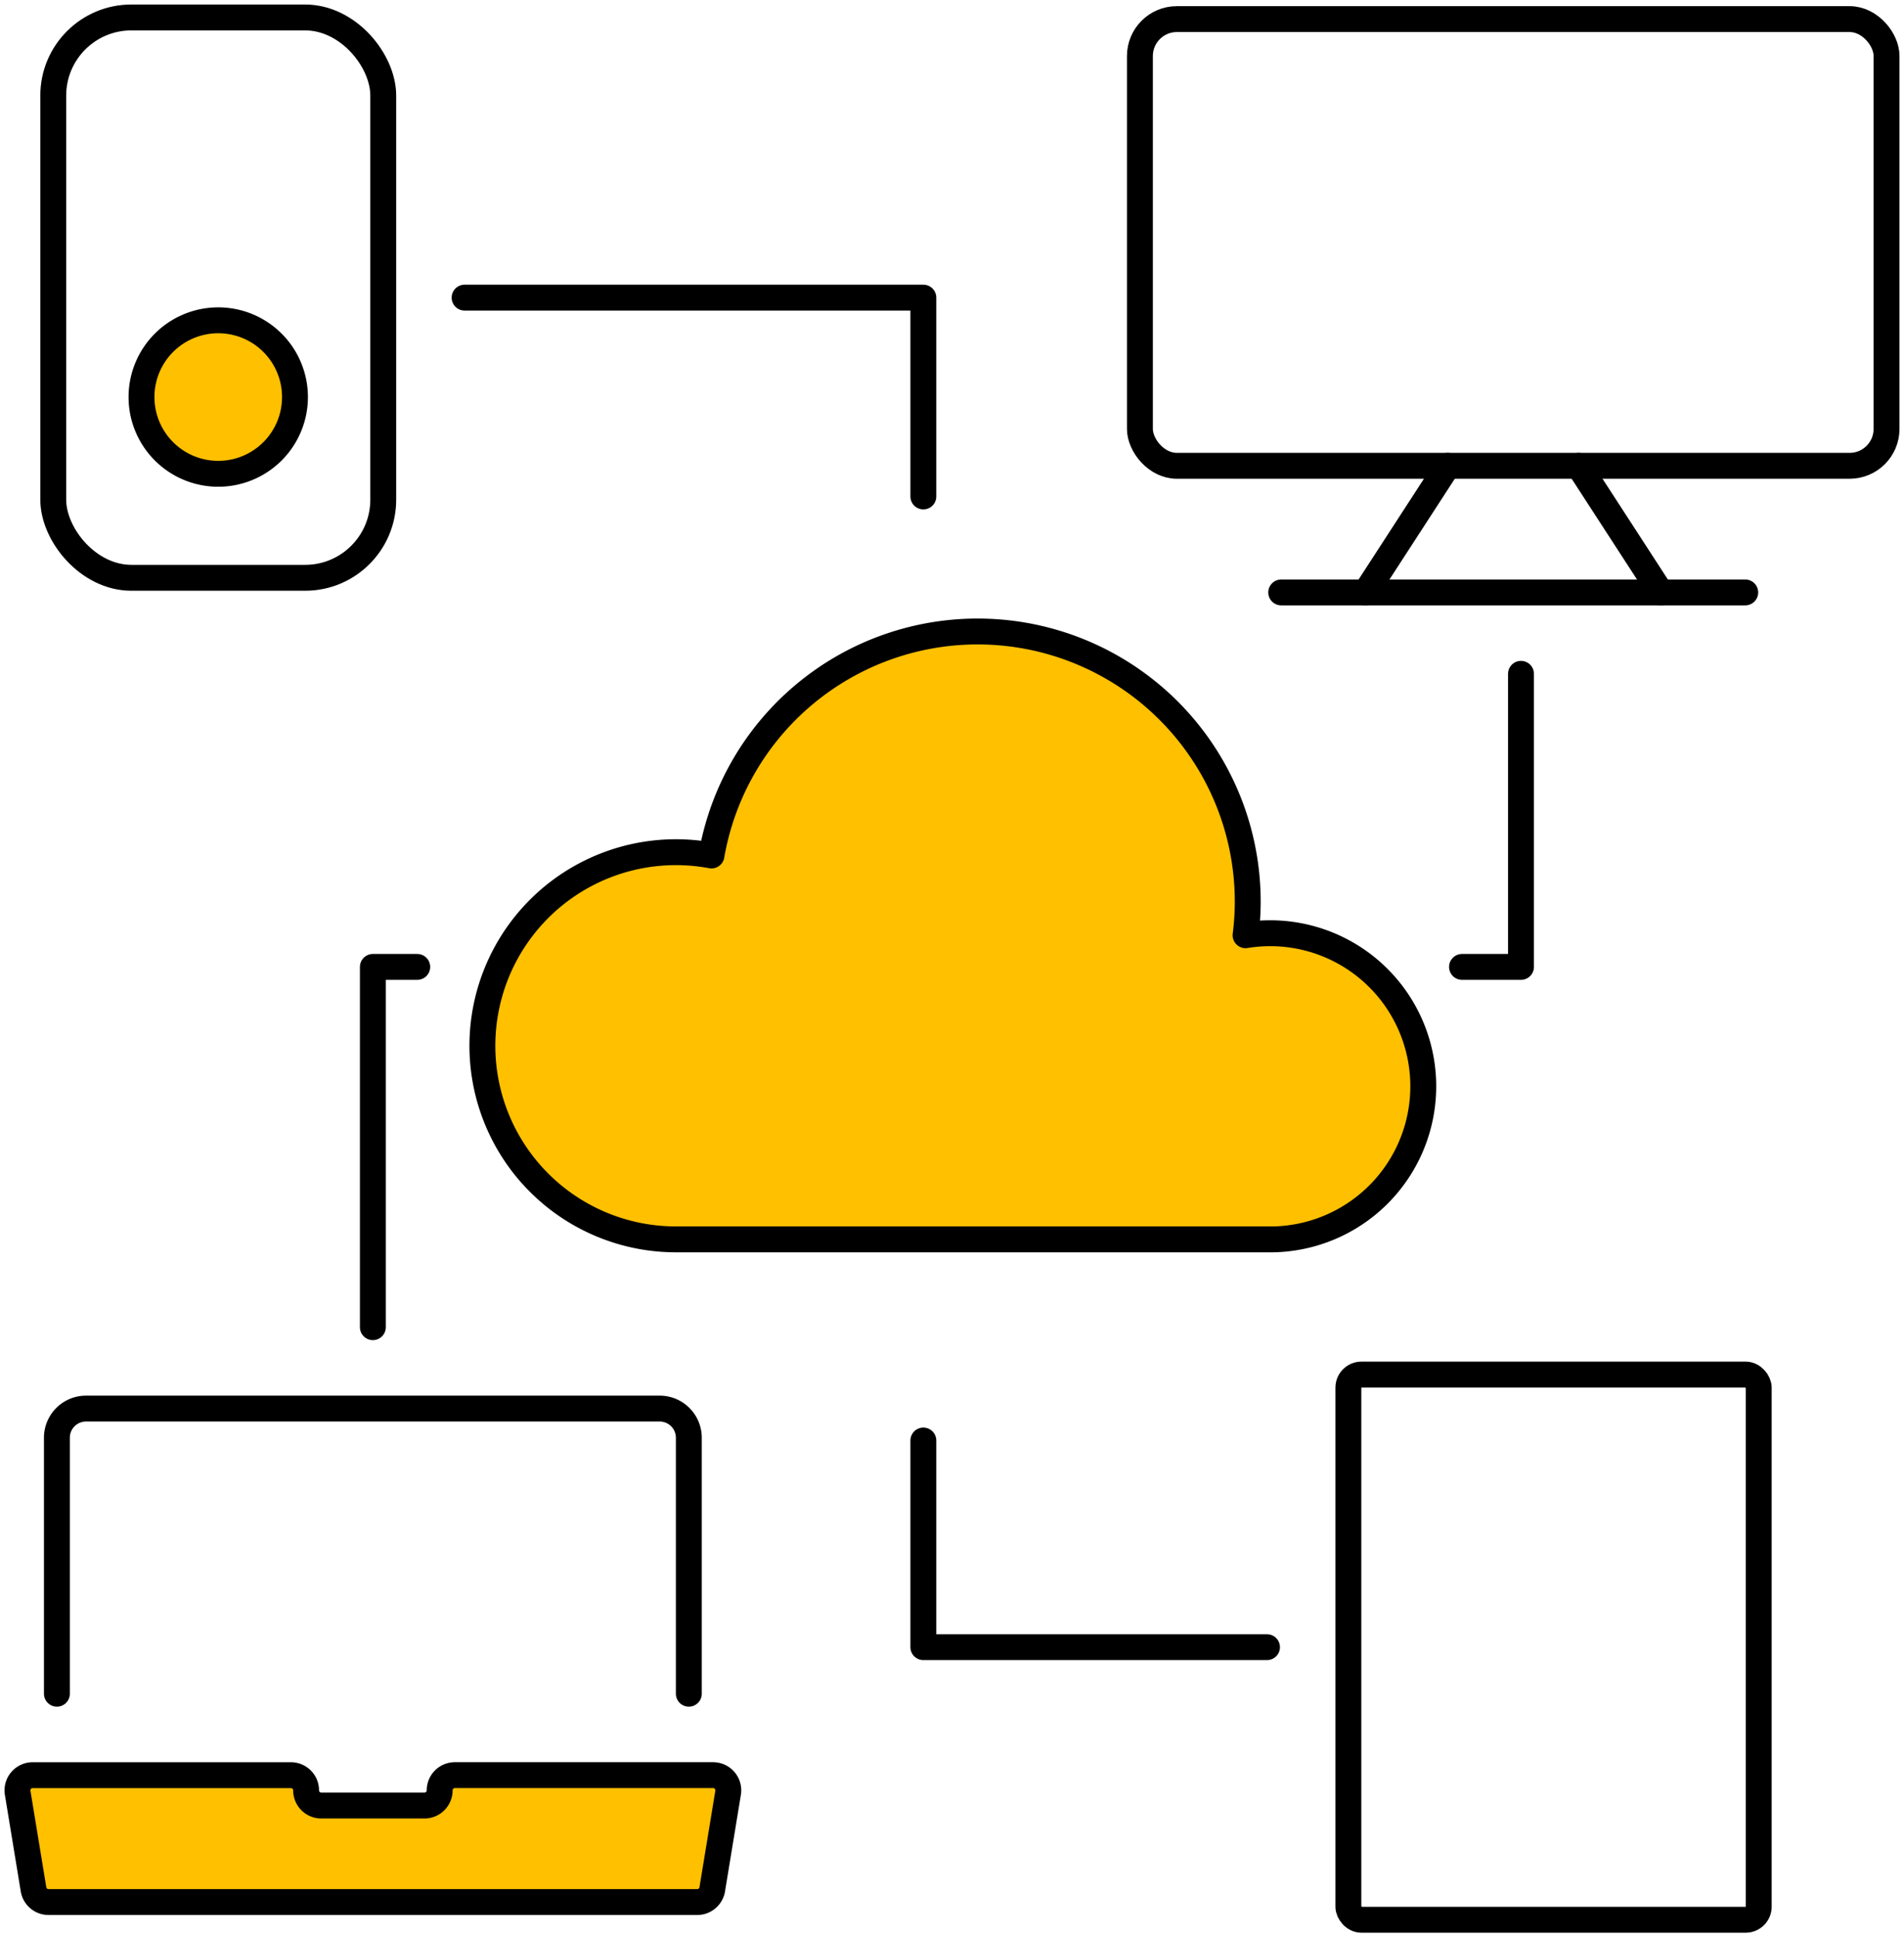 <?xml version="1.0" encoding="UTF-8"?> <svg xmlns="http://www.w3.org/2000/svg" xmlns:xlink="http://www.w3.org/1999/xlink" width="147.111" height="149.661" viewBox="0 0 147.111 149.661"><defs><clipPath id="clip-path"><rect id="Rectangle_904" data-name="Rectangle 904" width="147.111" height="149.661" fill="none"></rect></clipPath></defs><g id="Group_400" data-name="Group 400" transform="translate(0)"><g id="Group_399" data-name="Group 399" transform="translate(0)" clip-path="url(#clip-path)"><path id="Path_12497" data-name="Path 12497" d="M3.258,102.669V82.892a2.251,2.251,0,0,1,2.251-2.251H49.832a2.251,2.251,0,0,1,2.251,2.251v19.777" transform="translate(1.138 28.178)" fill="none" stroke="#000" stroke-linecap="round" stroke-linejoin="round" stroke-width="2"></path><path id="Path_12498" data-name="Path 12498" d="M55.9,103.027l-1.225,7.456a1.176,1.176,0,0,1-1.154.947H3.4a1.176,1.176,0,0,1-1.154-.947l-1.225-7.456a1.176,1.176,0,0,1,1.154-1.4H22.124A1.175,1.175,0,0,1,23.3,102.8a1.175,1.175,0,0,0,1.175,1.175h7.971a1.175,1.175,0,0,0,1.175-1.175,1.175,1.175,0,0,1,1.175-1.175H54.744a1.176,1.176,0,0,1,1.154,1.4" transform="translate(0.35 35.511)" fill="#ffc000"></path><path id="Path_12499" data-name="Path 12499" d="M55.9,103.027l-1.225,7.456a1.176,1.176,0,0,1-1.154.947H3.4a1.176,1.176,0,0,1-1.154-.947l-1.225-7.456a1.176,1.176,0,0,1,1.154-1.4H22.124A1.175,1.175,0,0,1,23.3,102.8a1.175,1.175,0,0,0,1.175,1.175h7.971a1.175,1.175,0,0,0,1.175-1.175,1.175,1.175,0,0,1,1.175-1.175H54.744A1.176,1.176,0,0,1,55.9,103.027Z" transform="translate(0.35 35.511)" fill="none" stroke="#000" stroke-linecap="round" stroke-linejoin="round" stroke-width="2"></path><rect id="Rectangle_901" data-name="Rectangle 901" width="57.688" height="34.51" rx="2.852" transform="translate(88.074 1.476)" fill="none" stroke="#000" stroke-linecap="round" stroke-linejoin="round" stroke-width="2"></rect><line id="Line_27" data-name="Line 27" y1="9.781" x2="6.345" transform="translate(105.514 35.987)" fill="none" stroke="#000" stroke-linecap="round" stroke-linejoin="round" stroke-width="2"></line><line id="Line_28" data-name="Line 28" x2="6.345" y2="9.781" transform="translate(121.977 35.987)" fill="none" stroke="#000" stroke-linecap="round" stroke-linejoin="round" stroke-width="2"></line><line id="Line_29" data-name="Line 29" x2="35.854" transform="translate(98.991 45.768)" fill="none" stroke="#000" stroke-linecap="round" stroke-linejoin="round" stroke-width="2"></line><rect id="Rectangle_902" data-name="Rectangle 902" width="31.705" height="42.121" rx="1.009" transform="translate(104.181 106.191)" fill="none" stroke="#000" stroke-linecap="round" stroke-linejoin="round" stroke-width="2"></rect><rect id="Rectangle_903" data-name="Rectangle 903" width="25.496" height="43.288" rx="6.032" transform="translate(4.115 1.349)" fill="none" stroke="#000" stroke-linecap="round" stroke-linejoin="round" stroke-width="2"></rect><path id="Path_12500" data-name="Path 12500" d="M83.71,61.218h4.557V38.576" transform="translate(29.251 13.48)" fill="none" stroke="#000" stroke-linecap="round" stroke-linejoin="round" stroke-width="2"></path><path id="Path_12501" data-name="Path 12501" d="M62.046,32.4V17.039H26.6" transform="translate(9.296 5.954)" fill="none" stroke="#000" stroke-linecap="round" stroke-linejoin="round" stroke-width="2"></path><path id="Path_12502" data-name="Path 12502" d="M24.778,55.355H21.349V83.188" transform="translate(7.46 19.343)" fill="none" stroke="#000" stroke-linecap="round" stroke-linejoin="round" stroke-width="2"></path><path id="Path_12503" data-name="Path 12503" d="M52.868,82.469V98.434H79.42" transform="translate(18.474 28.817)" fill="none" stroke="#000" stroke-linecap="round" stroke-linejoin="round" stroke-width="2"></path><path id="Path_12504" data-name="Path 12504" d="M19.96,24.264a5.929,5.929,0,1,1-5.928-5.927,5.929,5.929,0,0,1,5.928,5.927" transform="translate(2.831 6.408)" fill="#ffc000"></path><path id="Path_12505" data-name="Path 12505" d="M19.96,24.264a5.929,5.929,0,1,1-5.928-5.927A5.929,5.929,0,0,1,19.96,24.264Z" transform="translate(2.831 6.408)" fill="none" stroke="#000" stroke-linecap="round" stroke-linejoin="round" stroke-width="2"></path><path id="Path_12506" data-name="Path 12506" d="M88.494,83.115a11.827,11.827,0,1,0-1.907-23.5,20.578,20.578,0,0,0,.167-2.591,20.87,20.87,0,0,0-41.433-3.569,14.956,14.956,0,1,0-2.743,29.658Z" transform="translate(9.651 12.634)" fill="#ffc000" fill-rule="evenodd"></path><path id="Path_12507" data-name="Path 12507" d="M88.494,83.115a11.827,11.827,0,1,0-1.907-23.5,20.578,20.578,0,0,0,.167-2.591,20.87,20.87,0,0,0-41.433-3.569,14.956,14.956,0,1,0-2.743,29.658Z" transform="translate(9.651 12.634)" fill="none" stroke="#000" stroke-linecap="round" stroke-linejoin="round" stroke-width="2"></path></g></g></svg> 